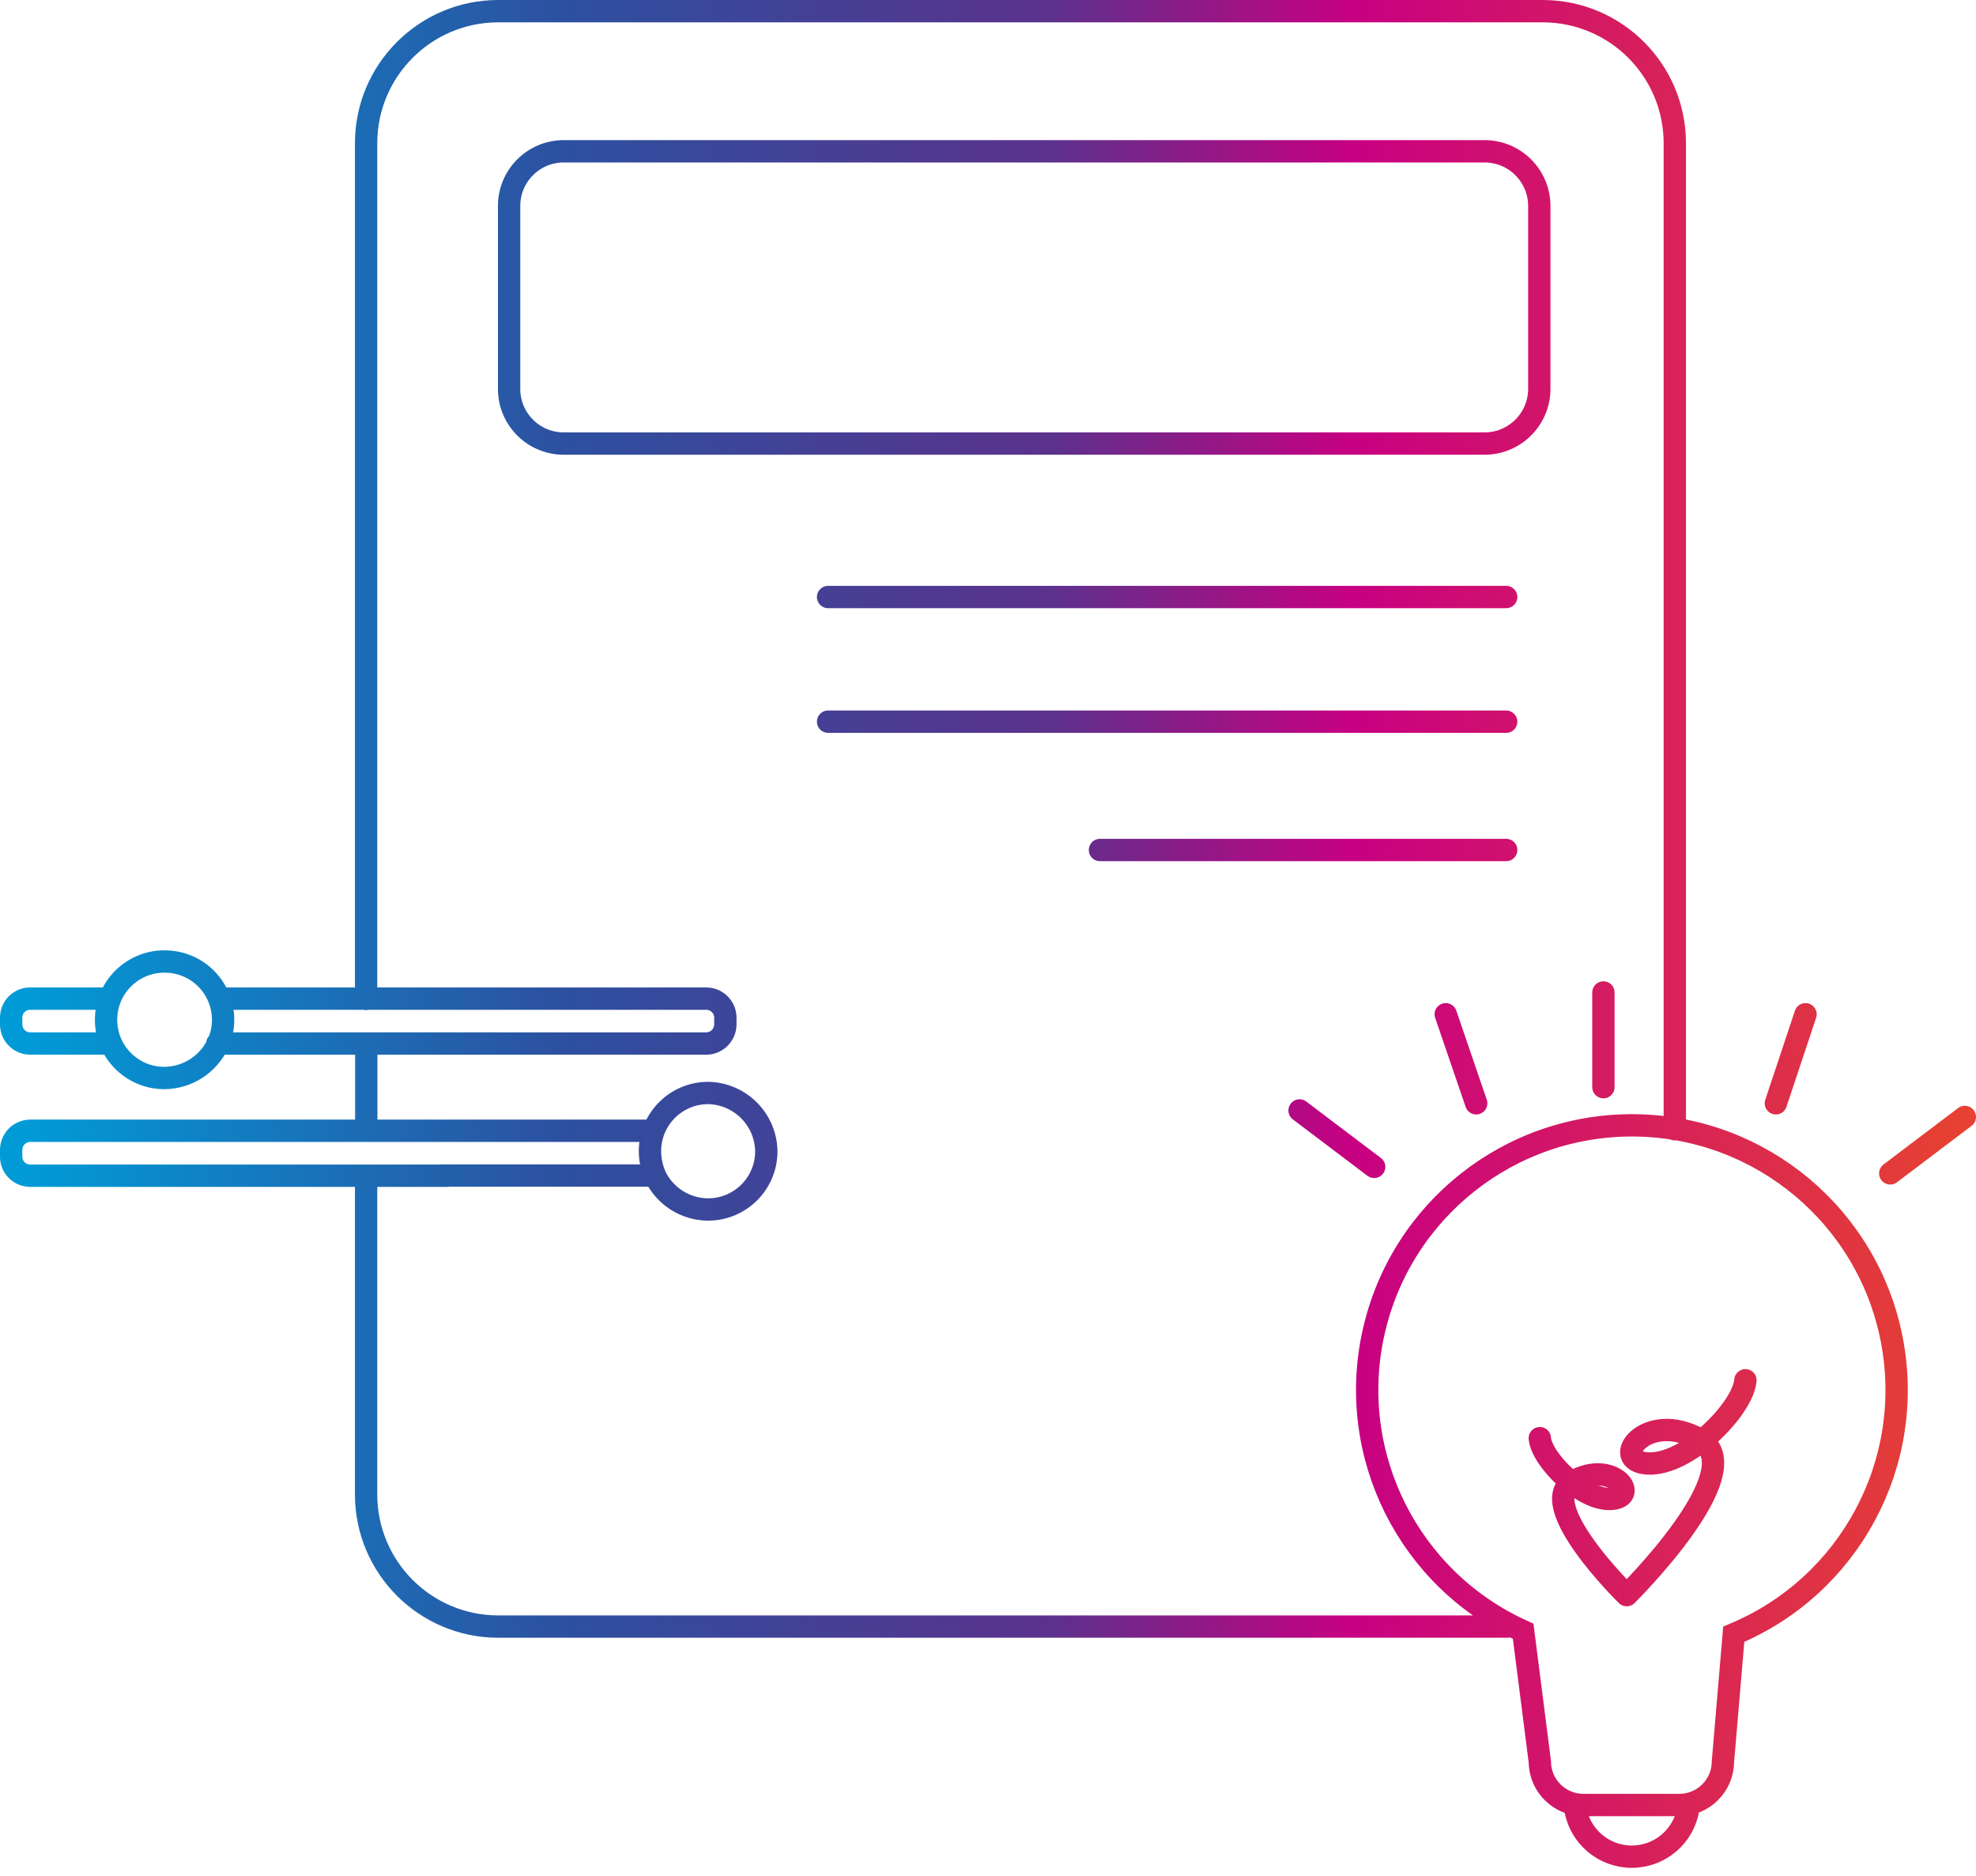 <svg xmlns="http://www.w3.org/2000/svg" xmlns:xlink="http://www.w3.org/1999/xlink" width="177px" height="168px" viewBox="0 0 177 168"><title>HubSpot_Icons-02 Copy</title><defs><linearGradient x1="-0.359%" y1="49.98%" x2="100.362%" y2="49.98%" id="linearGradient-1"><stop stop-color="#009BD7" offset="0%"></stop><stop stop-color="#2D50A0" offset="28.043%"></stop><stop stop-color="#5A328C" offset="53%"></stop><stop stop-color="#C80082" offset="69%"></stop><stop stop-color="#E64132" offset="100%"></stop></linearGradient></defs><g id="CX-QUICK-CHECK-" stroke="none" stroke-width="1" fill="none" fill-rule="evenodd" stroke-linecap="round"><g id="MAIN-GRAFIK-CX-QUICK-CHECK-Copy" transform="translate(-713, -169)" stroke="url(#linearGradient-1)" stroke-width="2"><g id="HubSpot_Icons-02-Copy" transform="translate(714, 170)"><path d="M154.301,145.356 L153.332,156.759 C153.324,158.904 151.586,160.641 149.44,160.649 L140.82,160.649 C138.674,160.641 136.936,158.904 136.928,156.759 L135.437,145.088 C125.19,140.473 119.593,129.302 122.033,118.337 C124.472,107.372 134.278,99.624 145.516,99.784 C156.753,99.944 166.335,107.967 168.461,118.997 C170.588,130.027 164.675,141.034 154.301,145.356 L154.301,145.356 Z M136.928,127.798 C137.062,129.676 140.761,133.432 143.355,133.238 C145.95,133.045 143.475,129.676 139.911,131.673 C136.346,133.671 144.712,141.854 144.712,141.854 M144.712,141.854 C144.712,141.854 156.061,130.645 151.259,127.917 C146.457,125.189 143.027,129.87 146.591,130.063 C150.156,130.257 155.151,125.13 155.345,122.611 M142.625,96.363 L142.625,87.882 M128.502,89.834 L131.231,97.808 M115.409,98.449 L122.09,103.502 M168.319,104.084 L175,99.031 M158.074,97.808 L160.729,89.834 M140.104,160.977 C140.51,163.457 142.653,165.278 145.167,165.278 C147.681,165.278 149.825,163.457 150.23,160.977 M149.022,100.134 L149.022,11.805 C149.006,5.292 143.727,0.016 137.211,0 L43.605,0 C37.089,0.016 31.81,5.292 31.794,11.805 L31.794,88.463 M31.794,104.322 L31.794,132.866 C31.81,139.379 37.089,144.654 43.605,144.671 L134.05,144.671 M38.49,88.433 L18.984,88.433 M38.877,92.457 L62.26,92.457 C63.21,92.449 63.975,91.678 63.975,90.728 L63.975,90.147 C63.975,89.2 63.208,88.433 62.26,88.433 L38.4,88.433 M18.462,92.457 L40.473,92.457 M8.754,88.433 L1.715,88.433 C1.259,88.429 0.82,88.608 0.498,88.931 C0.175,89.253 -0.004,89.691 0,90.147 L0,90.728 C-0.004,91.186 0.175,91.625 0.497,91.95 C0.819,92.275 1.258,92.457 1.715,92.457 L8.456,92.457 M38.46,104.277 L57.518,104.277 M39.489,100.268 L1.715,100.268 C1.258,100.268 0.819,100.45 0.497,100.775 C0.175,101.1 -0.004,101.54 0,101.997 L0,102.578 C-0.004,103.034 0.175,103.472 0.498,103.795 C0.82,104.117 1.259,104.296 1.715,104.292 L39.116,104.292 M57.339,100.268 L38.937,100.268 M13.72,85.109 C10.837,85.109 8.5,87.445 8.5,90.326 C8.5,93.207 10.837,95.543 13.72,95.543 C15.778,95.527 17.645,94.333 18.522,92.472 C18.827,91.803 18.985,91.076 18.984,90.341 C18.988,88.947 18.434,87.609 17.445,86.626 C16.456,85.644 15.114,85.097 13.72,85.109 L13.72,85.109 Z M62.439,96.884 C59.563,96.884 57.228,99.211 57.22,102.086 C57.227,102.861 57.389,103.626 57.697,104.337 C58.576,106.156 60.418,107.314 62.439,107.318 C65.316,107.31 67.644,104.977 67.644,102.101 C67.596,99.246 65.296,96.94 62.439,96.884 L62.439,96.884 Z M136.883,33.835 L136.883,17.439 C136.875,14.742 134.69,12.558 131.992,12.55 L49.495,12.55 C46.794,12.55 44.604,14.739 44.604,17.439 L44.604,33.835 C44.604,36.535 46.794,38.724 49.495,38.724 L131.992,38.724 C134.69,38.716 136.875,36.532 136.883,33.835 L136.883,33.835 Z M73.176,52.467 L133.916,52.467 M73.176,63.631 L133.916,63.631 M97.529,75.123 L133.916,75.123 M31.809,92.502 L31.809,100.134" id="Shape"></path></g></g></g></svg>